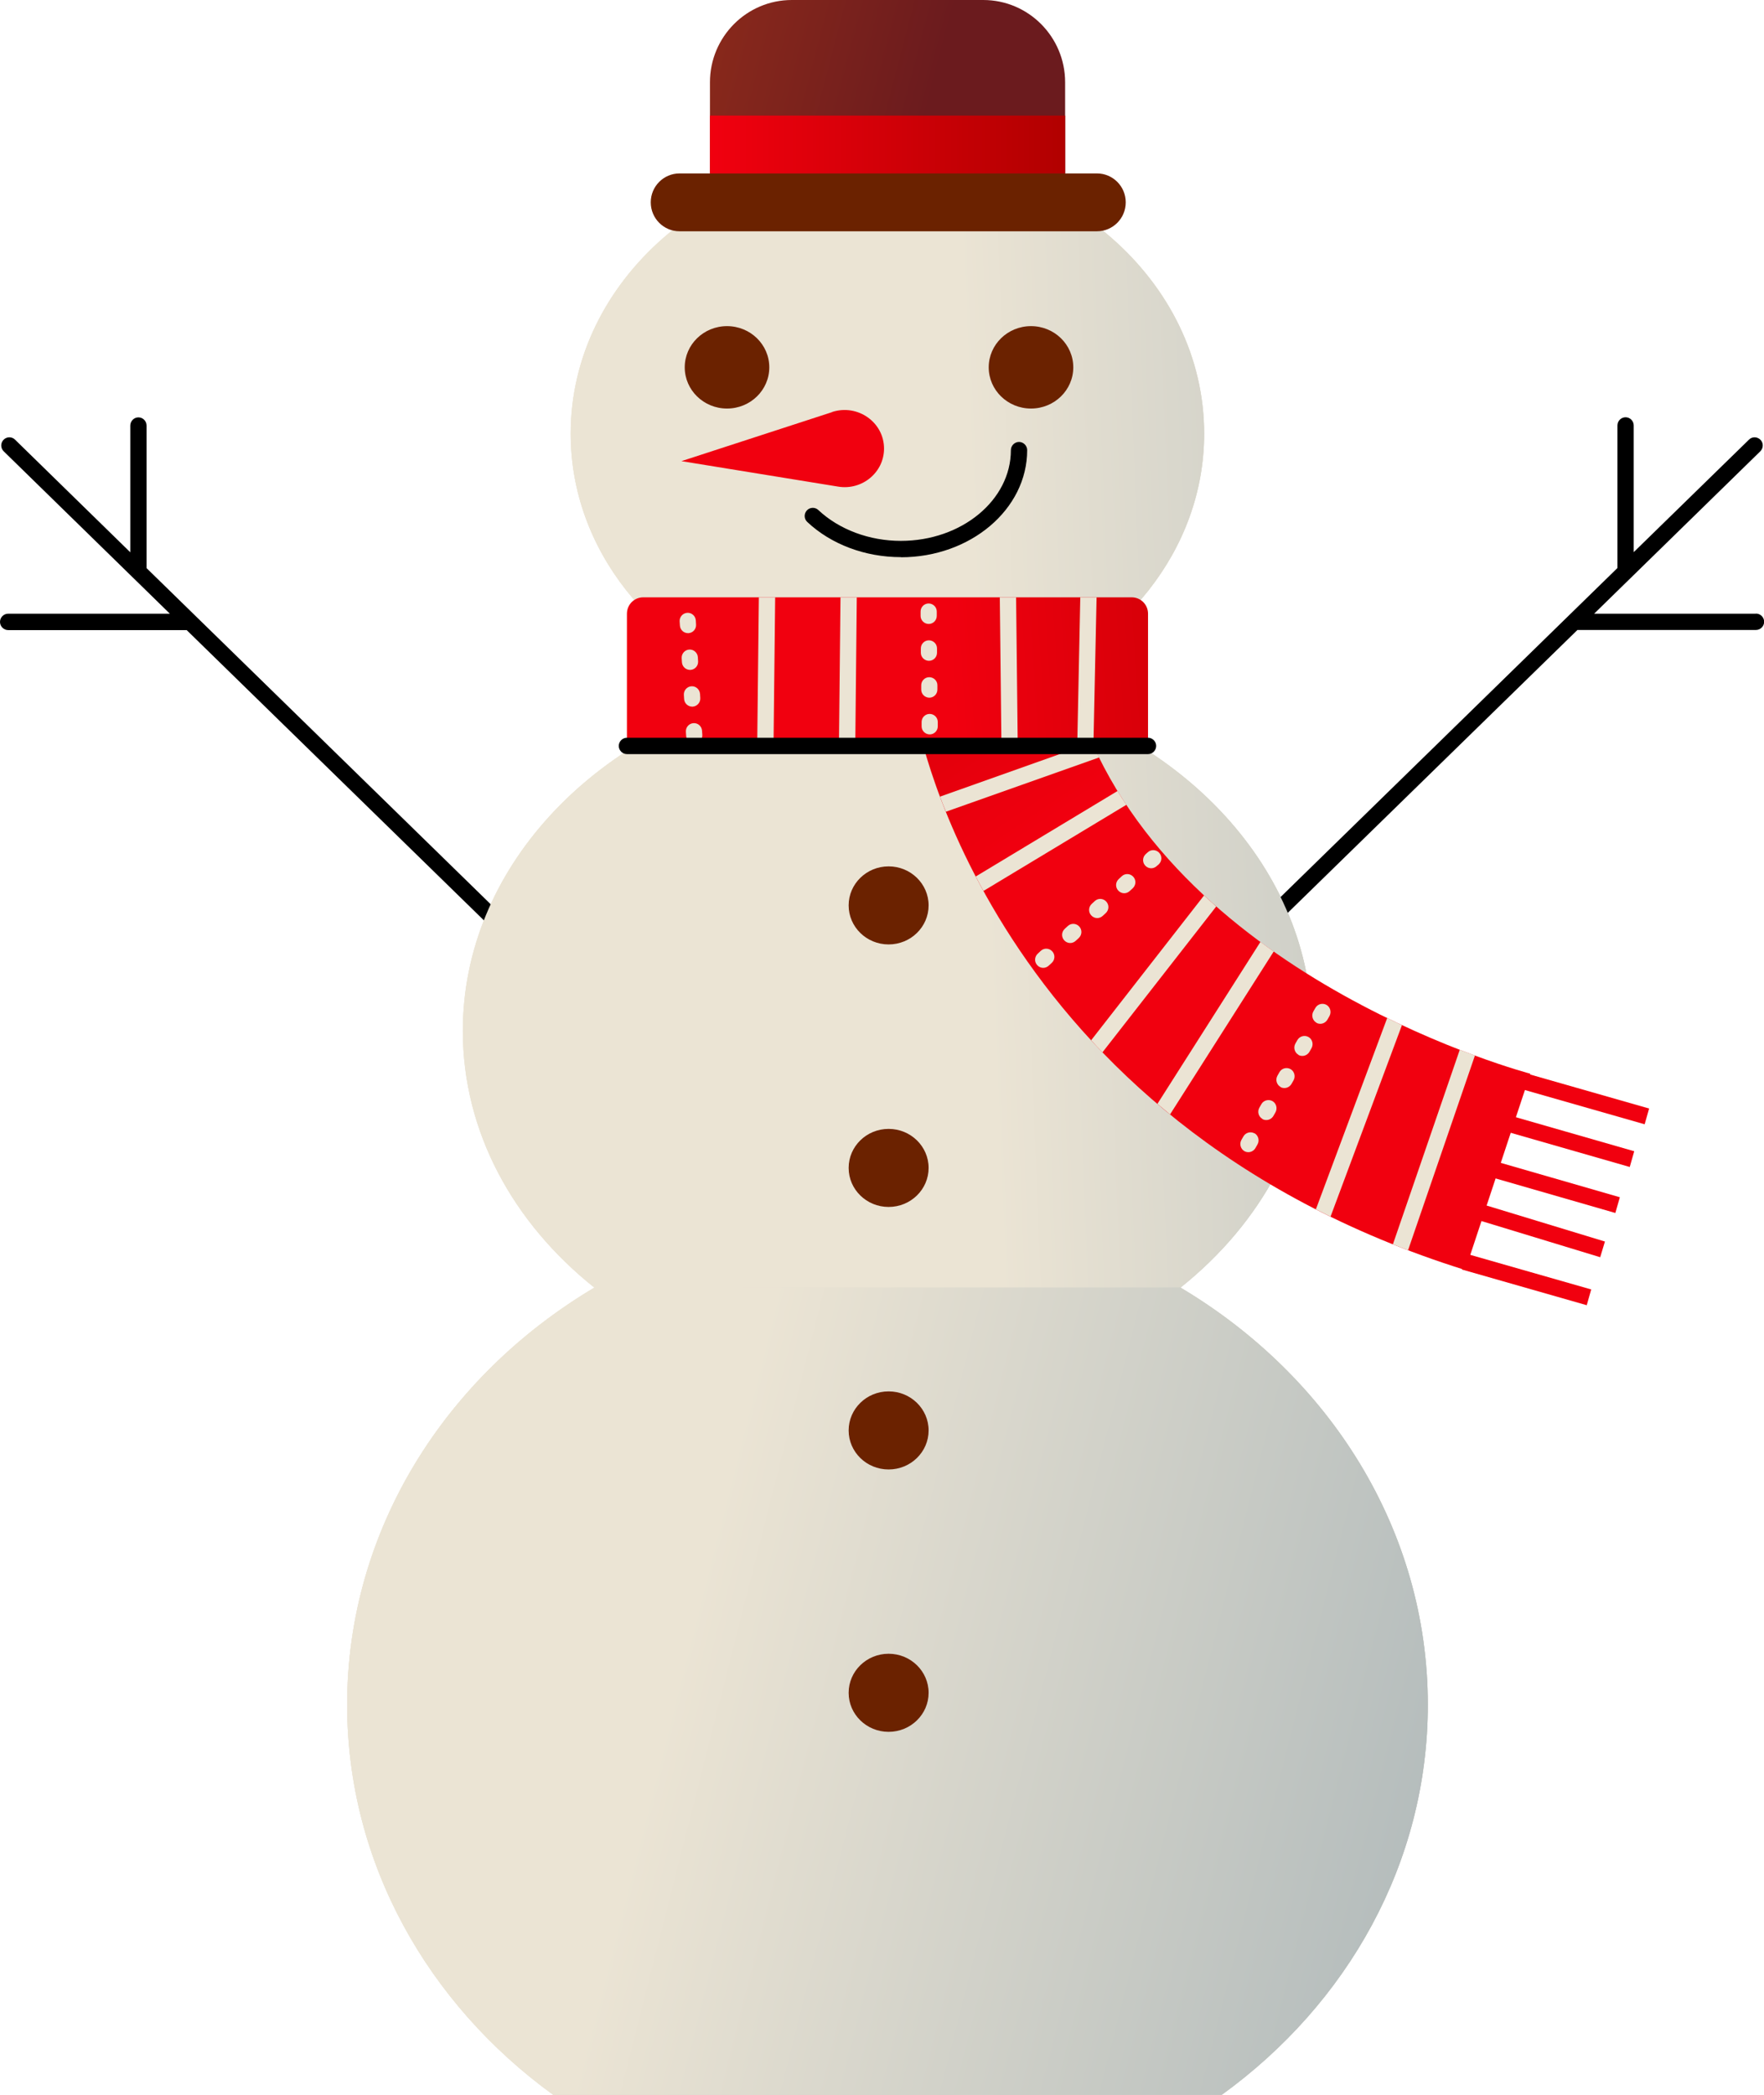 <svg width="64" height="76" viewBox="0 0 64 76" fill="none" xmlns="http://www.w3.org/2000/svg">
<g clip-path="url(#clip0_37_303)">
<path d="M42.83 46.714C45.768 44.369 47.603 41.067 47.603 37.403C47.603 31.543 42.913 26.598 36.495 25.047C40.714 23.561 43.689 19.948 43.689 15.732C43.689 10.183 38.547 5.688 32.199 5.688C25.85 5.688 20.708 10.183 20.708 15.732C20.708 19.953 23.683 23.561 27.902 25.047C21.484 26.598 16.795 31.543 16.795 37.403C16.795 41.067 18.624 44.369 21.567 46.714C16.166 49.922 12.595 55.499 12.595 61.847C12.595 67.586 15.52 72.698 20.07 76H44.327C48.883 72.703 51.803 67.591 51.803 61.847C51.803 55.499 48.226 49.922 42.83 46.714Z" fill="#EBE4D4"/>
<path d="M42.83 46.714C45.768 44.369 47.603 41.067 47.603 37.403C47.603 31.543 42.913 26.598 36.495 25.047C40.714 23.561 43.689 19.948 43.689 15.732C43.689 10.183 38.547 5.688 32.199 5.688C25.85 5.688 20.708 10.183 20.708 15.732C20.708 19.953 23.683 23.561 27.902 25.047C21.484 26.598 16.795 31.543 16.795 37.403C16.795 41.067 18.624 44.369 21.567 46.714C16.166 49.922 12.595 55.499 12.595 61.847C12.595 67.586 15.52 72.698 20.07 76H44.327C48.883 72.703 51.803 67.591 51.803 61.847C51.803 55.499 48.226 49.922 42.83 46.714Z" fill="url(#paint0_linear_37_303)"/>
<path d="M18.925 33.902L5.318 20.612V15.44C5.318 15.277 5.184 15.142 5.022 15.142C4.861 15.142 4.727 15.277 4.727 15.44V20.037L0.545 15.95C0.43 15.834 0.24 15.839 0.129 15.955C0.014 16.071 0.018 16.262 0.134 16.373L6.163 22.265H0.296C0.134 22.265 0 22.4 0 22.563C0 22.725 0.134 22.86 0.296 22.86H6.773L18.513 34.325C18.569 34.38 18.643 34.408 18.721 34.408C18.8 34.408 18.874 34.38 18.934 34.32C19.049 34.204 19.045 34.014 18.929 33.902H18.925Z" fill="black"/>
<path d="M63.704 22.265H57.837L63.866 16.373C63.981 16.257 63.986 16.071 63.871 15.955C63.755 15.839 63.57 15.834 63.455 15.95L59.273 20.032V15.435C59.273 15.272 59.139 15.138 58.978 15.138C58.816 15.138 58.682 15.272 58.682 15.435V20.608L45.075 33.898C44.96 34.014 44.955 34.199 45.071 34.315C45.131 34.376 45.205 34.404 45.283 34.404C45.362 34.404 45.431 34.376 45.491 34.32L57.231 22.855H63.709C63.871 22.855 64.005 22.721 64.005 22.558C64.005 22.395 63.871 22.261 63.709 22.261L63.704 22.265Z" fill="black"/>
<path d="M36.491 25.047C40.709 23.561 43.685 19.948 43.685 15.732C43.685 10.183 38.542 5.688 32.194 5.688C25.846 5.688 20.703 10.183 20.703 15.732C20.703 19.953 23.679 23.561 27.897 25.047C21.48 26.598 16.79 31.543 16.79 37.403C16.79 41.067 18.62 44.369 21.563 46.714H42.825C45.764 44.369 47.598 41.067 47.598 37.403C47.598 31.543 42.908 26.598 36.491 25.047Z" fill="url(#paint1_linear_37_303)"/>
<path d="M42.83 46.714H21.567C16.166 49.922 12.595 55.499 12.595 61.847C12.595 67.586 15.52 72.698 20.07 76H44.327C48.883 72.703 51.803 67.591 51.803 61.847C51.803 55.499 48.226 49.922 42.83 46.714Z" fill="url(#paint2_linear_37_303)"/>
<path d="M28.729 0H35.673C37.313 0 38.644 1.337 38.644 2.986V7.341H25.758V2.986C25.758 1.337 27.089 0 28.729 0Z" fill="url(#paint3_linear_37_303)"/>
<path d="M39.799 6.292H24.654C24.077 6.292 23.61 6.762 23.61 7.341C23.61 7.921 24.077 8.391 24.654 8.391H39.799C40.376 8.391 40.843 7.921 40.843 7.341C40.843 6.762 40.376 6.292 39.799 6.292Z" fill="#6B2200"/>
<path d="M38.644 4.193H25.758V6.292H38.644V4.193Z" fill="url(#paint4_linear_37_303)"/>
<path d="M26.377 14.822C27.224 14.822 27.911 14.153 27.911 13.327C27.911 12.501 27.224 11.832 26.377 11.832C25.53 11.832 24.843 12.501 24.843 13.327C24.843 14.153 25.53 14.822 26.377 14.822Z" fill="#6B2200"/>
<path d="M37.406 14.822C38.253 14.822 38.94 14.153 38.94 13.327C38.94 12.501 38.253 11.832 37.406 11.832C36.559 11.832 35.872 12.501 35.872 13.327C35.872 14.153 36.559 14.822 37.406 14.822Z" fill="#6B2200"/>
<path d="M30.189 14.952L24.723 16.73L30.406 17.654C31.279 17.799 32.074 17.139 32.074 16.275C32.074 15.319 31.117 14.646 30.189 14.947V14.952Z" fill="#F1000F"/>
<path d="M32.684 20.213C31.39 20.213 30.152 19.749 29.288 18.936C29.168 18.825 29.163 18.639 29.274 18.518C29.385 18.398 29.574 18.393 29.69 18.504C30.448 19.215 31.543 19.623 32.684 19.623C34.888 19.623 36.676 18.147 36.676 16.331C36.676 16.169 36.81 16.034 36.971 16.034C37.133 16.034 37.267 16.169 37.267 16.331C37.267 18.477 35.211 20.218 32.684 20.218V20.213Z" fill="black"/>
<path d="M32.24 34.264C33.041 34.264 33.691 33.63 33.691 32.848C33.691 32.066 33.041 31.432 32.24 31.432C31.439 31.432 30.79 32.066 30.79 32.848C30.79 33.63 31.439 34.264 32.24 34.264Z" fill="#6B2200"/>
<path d="M32.24 43.788C33.041 43.788 33.691 43.154 33.691 42.372C33.691 41.59 33.041 40.956 32.24 40.956C31.439 40.956 30.79 41.59 30.79 42.372C30.79 43.154 31.439 43.788 32.24 43.788Z" fill="#6B2200"/>
<path d="M32.24 53.312C33.041 53.312 33.691 52.678 33.691 51.896C33.691 51.114 33.041 50.479 32.24 50.479C31.439 50.479 30.79 51.114 30.79 51.896C30.79 52.678 31.439 53.312 32.24 53.312Z" fill="#6B2200"/>
<path d="M32.24 62.831C33.041 62.831 33.691 62.197 33.691 61.415C33.691 60.633 33.041 59.998 32.24 59.998C31.439 59.998 30.79 60.633 30.79 61.415C30.79 62.197 31.439 62.831 32.24 62.831Z" fill="#6B2200"/>
<path d="M39.286 26.124H33.275C33.275 26.124 35.853 40.668 53.161 46.077L55.522 38.954C55.522 38.954 42.83 35.625 39.286 26.124Z" fill="url(#paint5_linear_37_303)"/>
<path d="M53.517 38.295C53.341 38.23 53.156 38.16 52.962 38.086L50.536 45.144C50.717 45.218 50.901 45.288 51.086 45.358L53.512 38.295H53.517Z" fill="#EBE4D4"/>
<path d="M50.865 37.19C50.689 37.106 50.509 37.023 50.329 36.934L47.741 43.876C47.917 43.965 48.092 44.053 48.273 44.141L50.865 37.19Z" fill="#EBE4D4"/>
<path d="M41.994 40.05C42.146 40.18 42.299 40.306 42.451 40.431L46.212 34.52C46.05 34.408 45.893 34.292 45.731 34.171L41.994 40.045V40.05Z" fill="#EBE4D4"/>
<path d="M44.124 32.885C43.976 32.755 43.828 32.62 43.685 32.486L39.587 37.742C39.721 37.886 39.859 38.035 39.998 38.179L44.128 32.885H44.124Z" fill="#EBE4D4"/>
<path d="M47.76 37.106C47.806 37.134 47.857 37.143 47.903 37.143C48.005 37.143 48.106 37.087 48.162 36.99L48.236 36.86C48.314 36.716 48.263 36.535 48.125 36.456C47.981 36.377 47.801 36.428 47.723 36.568L47.649 36.697C47.57 36.841 47.621 37.023 47.76 37.102V37.106Z" fill="#EBE4D4"/>
<path d="M47.108 38.272C47.154 38.3 47.205 38.309 47.252 38.309C47.353 38.309 47.455 38.253 47.51 38.156L47.584 38.026C47.663 37.882 47.612 37.7 47.473 37.622C47.33 37.543 47.15 37.594 47.071 37.733L46.997 37.863C46.919 38.007 46.97 38.188 47.108 38.267V38.272Z" fill="#EBE4D4"/>
<path d="M45.801 40.598C45.847 40.626 45.898 40.635 45.944 40.635C46.046 40.635 46.147 40.58 46.203 40.482L46.277 40.352C46.355 40.208 46.304 40.027 46.166 39.948C46.023 39.869 45.842 39.92 45.764 40.059L45.69 40.189C45.611 40.333 45.662 40.514 45.801 40.593V40.598Z" fill="#EBE4D4"/>
<path d="M45.514 41.118C45.371 41.039 45.191 41.09 45.112 41.23L45.038 41.359C44.96 41.504 45.011 41.685 45.149 41.764C45.196 41.791 45.246 41.801 45.292 41.801C45.394 41.801 45.496 41.745 45.551 41.647L45.625 41.517C45.704 41.373 45.653 41.192 45.514 41.113V41.118Z" fill="#EBE4D4"/>
<path d="M46.457 39.437C46.503 39.465 46.554 39.474 46.6 39.474C46.702 39.474 46.803 39.419 46.859 39.321L46.933 39.191C47.011 39.047 46.96 38.866 46.822 38.787C46.679 38.708 46.498 38.759 46.42 38.898L46.346 39.029C46.267 39.172 46.318 39.354 46.457 39.432V39.437Z" fill="#EBE4D4"/>
<path d="M37.761 34.496L37.651 34.599C37.531 34.71 37.521 34.896 37.632 35.017C37.692 35.082 37.771 35.114 37.849 35.114C37.919 35.114 37.992 35.086 38.048 35.035L38.159 34.933C38.279 34.822 38.288 34.636 38.177 34.515C38.066 34.394 37.882 34.385 37.761 34.496Z" fill="#EBE4D4"/>
<path d="M40.7 31.789L40.589 31.892C40.469 32.003 40.46 32.189 40.571 32.309C40.631 32.374 40.709 32.407 40.788 32.407C40.857 32.407 40.931 32.379 40.986 32.328L41.097 32.226C41.217 32.114 41.227 31.929 41.116 31.808C41.005 31.687 40.82 31.678 40.7 31.789Z" fill="#EBE4D4"/>
<path d="M38.741 33.596L38.63 33.698C38.51 33.809 38.501 33.995 38.612 34.116C38.672 34.181 38.75 34.213 38.829 34.213C38.898 34.213 38.972 34.185 39.027 34.134L39.138 34.032C39.258 33.921 39.268 33.735 39.157 33.614C39.046 33.493 38.861 33.484 38.741 33.596Z" fill="#EBE4D4"/>
<path d="M41.642 30.921L41.569 30.986C41.449 31.097 41.439 31.283 41.55 31.404C41.61 31.469 41.689 31.501 41.767 31.501C41.837 31.501 41.91 31.474 41.966 31.422L42.04 31.358C42.16 31.246 42.169 31.06 42.058 30.94C41.947 30.819 41.763 30.809 41.642 30.921Z" fill="#EBE4D4"/>
<path d="M39.721 32.69L39.61 32.792C39.489 32.904 39.48 33.09 39.591 33.21C39.651 33.275 39.73 33.308 39.808 33.308C39.878 33.308 39.952 33.28 40.007 33.229L40.118 33.127C40.238 33.015 40.247 32.83 40.136 32.709C40.025 32.588 39.841 32.579 39.721 32.69Z" fill="#EBE4D4"/>
<path d="M40.866 29.198C40.755 29.036 40.649 28.869 40.547 28.697L35.401 31.799C35.488 31.97 35.585 32.147 35.682 32.323L40.866 29.198Z" fill="#EBE4D4"/>
<path d="M34.102 28.896C34.167 29.073 34.241 29.259 34.319 29.449L39.878 27.48C39.79 27.304 39.707 27.123 39.623 26.942L34.107 28.901L34.102 28.896Z" fill="#EBE4D4"/>
<path d="M23.337 21.671H41.06C41.388 21.671 41.652 21.936 41.652 22.265V27.062H22.746V22.265C22.746 21.936 23.009 21.671 23.337 21.671Z" fill="url(#paint6_linear_37_303)"/>
<path d="M25.185 26.974C25.185 26.974 25.194 26.974 25.204 26.974C25.365 26.965 25.49 26.825 25.481 26.663L25.471 26.514C25.462 26.352 25.324 26.226 25.162 26.236C25 26.245 24.875 26.384 24.885 26.547L24.894 26.695C24.903 26.853 25.033 26.974 25.19 26.974H25.185Z" fill="#EBE4D4"/>
<path d="M24.959 22.971C24.959 22.971 24.968 22.971 24.977 22.971C25.139 22.962 25.264 22.823 25.254 22.66L25.245 22.512C25.236 22.349 25.097 22.224 24.936 22.233C24.774 22.242 24.649 22.382 24.658 22.544L24.668 22.693C24.677 22.851 24.806 22.971 24.963 22.971H24.959Z" fill="#EBE4D4"/>
<path d="M25.111 25.637C25.111 25.637 25.12 25.637 25.13 25.637C25.291 25.627 25.416 25.488 25.407 25.326L25.398 25.177C25.388 25.015 25.25 24.889 25.088 24.898C24.926 24.908 24.802 25.047 24.811 25.209L24.82 25.358C24.829 25.516 24.959 25.637 25.116 25.637H25.111Z" fill="#EBE4D4"/>
<path d="M25.051 24.304C25.213 24.295 25.337 24.155 25.328 23.993L25.319 23.844C25.31 23.682 25.167 23.556 25.009 23.566C24.848 23.575 24.723 23.714 24.732 23.877L24.741 24.025C24.751 24.183 24.88 24.304 25.037 24.304C25.042 24.304 25.047 24.304 25.056 24.304H25.051Z" fill="#EBE4D4"/>
<path d="M33.733 26.644C33.894 26.644 34.028 26.51 34.024 26.343V26.194C34.024 26.031 33.89 25.901 33.728 25.901C33.566 25.901 33.432 26.036 33.437 26.203V26.352C33.437 26.514 33.571 26.644 33.733 26.644Z" fill="#EBE4D4"/>
<path d="M33.705 23.974C33.867 23.974 34.001 23.84 33.996 23.672V23.524C33.996 23.361 33.862 23.231 33.7 23.231C33.538 23.231 33.405 23.366 33.409 23.533V23.682C33.409 23.844 33.543 23.974 33.705 23.974Z" fill="#EBE4D4"/>
<path d="M33.719 25.312C33.88 25.312 34.014 25.177 34.01 25.01V24.861C34.01 24.699 33.876 24.569 33.714 24.569C33.552 24.569 33.418 24.703 33.423 24.871V25.019C33.423 25.182 33.557 25.312 33.719 25.312Z" fill="#EBE4D4"/>
<path d="M33.696 22.637C33.857 22.637 33.991 22.502 33.987 22.335V22.187C33.987 22.024 33.853 21.894 33.691 21.894C33.529 21.894 33.395 22.029 33.4 22.196V22.345C33.4 22.507 33.534 22.637 33.696 22.637Z" fill="#EBE4D4"/>
<path d="M28.124 21.671H27.532L27.472 27.062H28.064L28.124 21.671Z" fill="#EBE4D4"/>
<path d="M31.085 21.671H30.494L30.438 27.062H31.03L31.085 21.671Z" fill="#EBE4D4"/>
<path d="M36.865 21.671H36.274L36.334 27.062H36.925L36.865 21.671Z" fill="#EBE4D4"/>
<path d="M39.785 21.671H39.194L39.083 27.062H39.67L39.785 21.671Z" fill="#EBE4D4"/>
<path d="M41.652 27.359H22.746C22.584 27.359 22.45 27.225 22.45 27.062C22.45 26.9 22.584 26.765 22.746 26.765H41.652C41.813 26.765 41.947 26.9 41.947 27.062C41.947 27.225 41.813 27.359 41.652 27.359Z" fill="black"/>
<path d="M55.152 38.879L54.99 39.451L59.67 40.789L59.832 40.217L55.152 38.879Z" fill="#F1000F"/>
<path d="M54.778 40.47L54.616 41.042L59.129 42.338L59.292 41.767L54.778 40.47Z" fill="#F1000F"/>
<path d="M54.281 42.14L54.117 42.712L58.607 44.007L58.77 43.436L54.281 42.14Z" fill="#F1000F"/>
<path d="M53.904 43.727L53.733 44.295L58.057 45.612L58.229 45.043L53.904 43.727Z" fill="#F1000F"/>
<path d="M53.199 45.485L53.037 46.057L57.569 47.353L57.731 46.781L53.199 45.485Z" fill="#F1000F"/>
</g>
<defs>
<linearGradient id="paint0_linear_37_303" x1="27.241" y1="40.914" x2="91.409" y2="57.184" gradientUnits="userSpaceOnUse">
<stop stop-color="#EBE4D4"/>
<stop offset="1" stop-color="#738DA0"/>
</linearGradient>
<linearGradient id="paint1_linear_37_303" x1="35.488" y1="26.277" x2="85.559" y2="24.236" gradientUnits="userSpaceOnUse">
<stop stop-color="#EBE4D4"/>
<stop offset="1" stop-color="#738DA0"/>
</linearGradient>
<linearGradient id="paint2_linear_37_303" x1="24.811" y1="59.655" x2="84.079" y2="74.683" gradientUnits="userSpaceOnUse">
<stop stop-color="#EBE4D4"/>
<stop offset="1" stop-color="#738DA0"/>
</linearGradient>
<linearGradient id="paint3_linear_37_303" x1="33.589" y1="4.379" x2="21.43" y2="1.196" gradientUnits="userSpaceOnUse">
<stop stop-color="#6B1B1E"/>
<stop offset="0.43" stop-color="#7F241C"/>
<stop offset="1" stop-color="#962F1A"/>
</linearGradient>
<linearGradient id="paint4_linear_37_303" x1="25.758" y1="5.242" x2="38.644" y2="5.242" gradientUnits="userSpaceOnUse">
<stop stop-color="#F1000F"/>
<stop offset="1" stop-color="#B10000"/>
</linearGradient>
<linearGradient id="paint5_linear_37_303" x1="40.691" y1="28.451" x2="28.153" y2="10.033" gradientUnits="userSpaceOnUse">
<stop stop-color="#F1000F"/>
<stop offset="1" stop-color="#B10000"/>
</linearGradient>
<linearGradient id="paint6_linear_37_303" x1="34.481" y1="24.234" x2="52.737" y2="23.025" gradientUnits="userSpaceOnUse">
<stop stop-color="#F1000F"/>
<stop offset="1" stop-color="#B10000"/>
</linearGradient>
<clipPath id="clip0_37_303">
<rect width="64" height="76" fill="white"/>
</clipPath>
</defs>
</svg>
